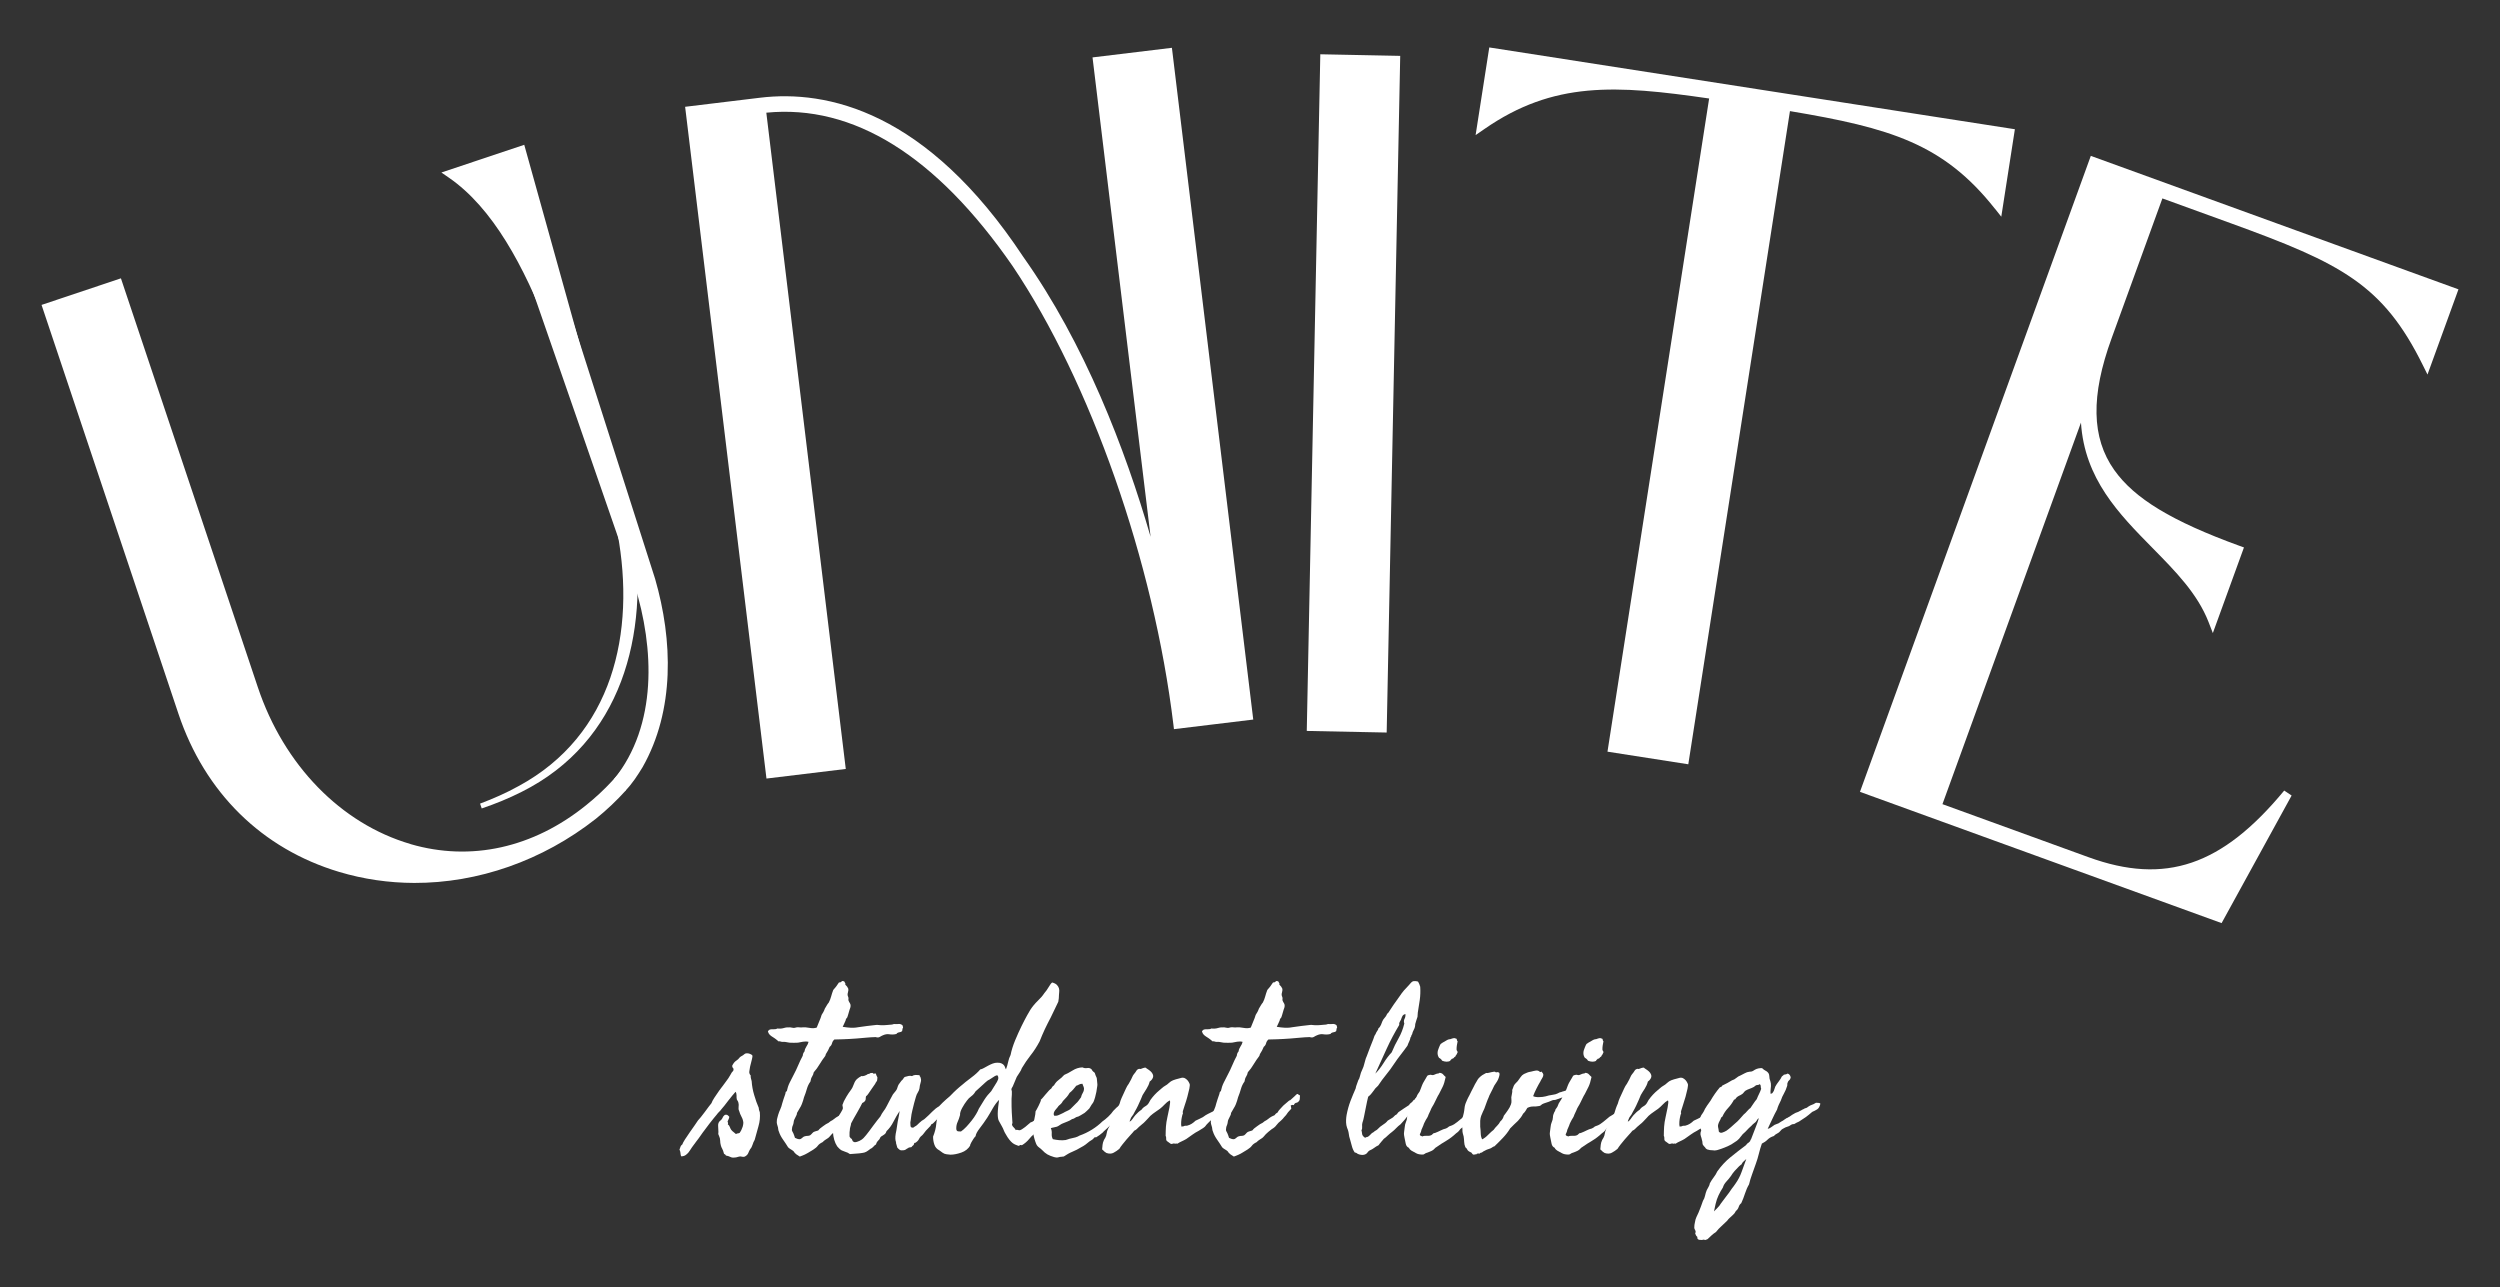<svg viewBox="0 0 331 170.4" xmlns="http://www.w3.org/2000/svg"><rect x="0" y="0" width="331" height="170.4" fill="#333333" stroke="none"/><g fill="#fff"><path d="m144.65 7.6 7.69 63.47c-3.38-11.64-8.72-25.58-16.85-37.05-12.8-19.37-26.03-22.15-34.87-21.08l-9.91 1.2 10.77 88.94 10.5-1.27-10.52-86.89c11.53-1.13 22.51 5.7 32.61 20.31 10.32 15.34 18.68 39.17 21.29 60.72l.07.59 10.5-1.27-10.77-88.94-10.5 1.27z"/><path d="m134.31 46.8h89.59v10.58h-89.59z" transform="matrix(.02 -1 1 .02 123.53 230.15)"/><path d="m264.13 27.63.84 1.06 1.8-11.58-69.59-10.83-1.81 11.61 1.14-.79c9.18-6.38 17.43-5.85 29.78-4.06l-13.46 86.48 10.7 1.67 13.46-86.48c13.25 2.22 20.32 4.3 27.14 12.93z"/><path d="m276.83 20.62-30.57 84.22 47.88 17.38 9.27-16.89-.98-.66c-8.23 9.96-15.74 12.52-25.92 8.82l-19.33-7.02 18.34-50.52c.47 7.45 5.03 12.09 9.46 16.59 3.06 3.11 5.96 6.05 7.43 9.81l.57 1.47 4.12-11.34-.56-.2c-8.97-3.26-13.94-6.27-16.62-10.06-3.01-4.26-3.12-9.81-.34-17.44l6.72-18.51 9.09 3.3c14.55 5.28 20.11 8.08 25.39 18.77l.62 1.25 4.1-11.28-48.67-17.67z"/><path d="m54.35 111.75c-9.2-2.69-16.77-10.45-20.22-20.78l-18.12-54.12-10.51 3.52 18.12 54.12c3.5 10.45 11.06 17.89 21.28 20.95 3.24.97 6.58 1.45 9.94 1.46 8.43.02 16.96-2.92 24.06-8.5 1.46-1.18 2.78-2.44 3.98-3.77.21-1.12.46-2.23.67-3.35.08-.46.16-.91.24-1.37-1.63 2.46-3.7 4.7-6.18 6.69-7 5.66-15.26 7.49-23.25 5.16z"/><path d="m77.34 47.63-7.93-28.46-10.97 3.67 1 .69c5.8 4 9.93 11.7 13.25 20.3 1.53 1.29 3.1 2.53 4.65 3.8z"/><path d="m81.3 103.16c5.76-7.14 5.34-17.34 2.72-25.7-1.98-5.77-13.14-37.93-15.38-44.38l3.78-1.26c2.18 6.81 12.4 38.78 14.32 44.83 2.34 8.11 2.62 17.39-1.67 24.94-.67 1.08-1.32 2.12-2.25 3.08l-1.52-1.52z"/><path d="m83.88 70.25c2.09 13.79-1.56 27.97-14.83 34.6-1.7.86-3.47 1.58-5.27 2.19l-.22-.64c1.75-.66 3.46-1.41 5.08-2.31 12.53-6.77 15.54-20.34 13.12-33.5z"/><path d="m96.53 147.81c.04.08.02.18-.04.32-.07.14-.12.25-.16.35.02.08.04.14.06.19s0 .11-.03.19c.14.1.22.21.26.34s.11.26.2.4c.1.12.2.22.31.29.11.08.21.17.31.26.1-.06.18-.09.24-.09s.14-.02.24-.06c.18-.24.31-.51.41-.82.02-.08.04-.16.06-.26s.03-.18.03-.26c-.02-.27-.1-.54-.24-.79s-.24-.52-.32-.79c-.08-.16-.1-.33-.07-.53s.02-.37-.02-.53c-.02-.1-.05-.18-.09-.24s-.08-.13-.12-.2c-.04-.16-.05-.33-.04-.53 0-.2-.04-.36-.13-.5-.08.08-.2.22-.38.44s-.36.45-.56.7-.38.49-.54.7-.29.36-.37.44c-.1.14-.2.26-.32.37s-.22.23-.32.37c-.08.1-.21.26-.4.48s-.38.46-.57.72c-.2.25-.38.49-.54.72s-.28.38-.34.45c-.04.06-.14.2-.31.44-.16.24-.35.49-.56.76s-.39.53-.56.76c-.16.24-.27.39-.31.47-.12.2-.27.37-.46.51-.18.15-.4.22-.66.22-.02-.02-.04-.07-.06-.16s-.03-.18-.04-.28c0-.1-.03-.19-.06-.28s-.05-.15-.07-.19c.06-.12.1-.24.13-.35s.11-.22.25-.32c.04-.14.16-.36.35-.66.2-.3.41-.62.64-.95.24-.33.45-.64.66-.94.2-.29.35-.5.42-.62.08-.08.2-.22.38-.44s.35-.44.53-.69c.18-.24.35-.47.51-.69s.29-.37.37-.47c.06-.18.18-.42.38-.72s.41-.62.64-.94c.24-.32.46-.63.69-.92.22-.29.4-.53.51-.7.1-.16.18-.29.25-.41s.14-.24.22-.38c.04-.04.08-.08.12-.13s.07-.09.09-.13c.04-.16.02-.27-.06-.34s-.11-.17-.09-.31c.16-.31.33-.52.51-.63s.36-.27.51-.48c.1-.08.19-.14.28-.18s.18-.11.28-.2c.08-.08.18-.12.29-.13s.23 0 .34.03.2.07.29.12.14.09.16.13c.02.06.02.14 0 .24s-.04.2-.06.29c-.04.18-.08.34-.12.48-.04.15-.08.31-.12.48-.04.22-.07.42-.1.62s.03.38.19.56c-.02.1-.02.22.02.35.03.14.06.26.1.38.04.62.15 1.24.34 1.86.18.62.38 1.18.6 1.68 0 .1.02.2.04.29.03.1.06.2.1.29.06.62 0 1.24-.18 1.86s-.34 1.22-.5 1.8c-.12.2-.22.42-.29.67-.04.12-.08.22-.12.29-.04.08-.1.17-.18.26-.1.16-.18.33-.26.53s-.24.35-.47.47c-.14.04-.27.04-.4 0s-.25-.04-.37 0c-.1.02-.18.04-.26.07s-.16.04-.24.04c-.25.04-.46.02-.63-.07s-.37-.15-.6-.19c0-.06-.03-.1-.09-.13s-.11-.06-.15-.1c-.08-.31-.16-.54-.24-.67s-.14-.28-.18-.44c-.06-.22-.09-.42-.09-.63s-.05-.42-.15-.63c-.08-.16-.11-.26-.1-.32s.02-.12.02-.18c0-.25-.02-.53-.04-.84s.09-.55.37-.75c.1-.08.17-.18.22-.31s.13-.24.25-.34c.04-.04.1-.06.19-.06s.15.01.19.03l.18.15v.02z"/><path d="m111.5 135.94c.25.04.47.07.64.09.18.02.34.04.48.04s.3 0 .45 0 .35-.03.58-.07c.43-.06.82-.11 1.16-.16s.72-.09 1.13-.13c.12-.02.24-.02.37 0s.25.03.37.03c.25 0 .5 0 .75-.03.24-.02.47-.04.69-.06.08-.02.15-.04.2-.06.06-.02.12-.02.18 0 .18 0 .35 0 .53-.02.18 0 .33.06.47.19.06.2.08.3.06.32s-.04.05-.06.09c-.02.25-.06.38-.1.38s-.07.02-.07.06c-.16.04-.29.07-.4.1s-.19.09-.25.19c-.33.08-.64.09-.92.04s-.57 0-.86.13c-.14.06-.28.13-.42.22-.15.09-.33.09-.54.02-.2 0-.42.01-.67.03s-.5.04-.73.06c-.45.04-.84.07-1.16.1s-.63.05-.92.06-.59.02-.89.04-.67.03-1.1.03c-.16.14-.26.3-.31.5s-.15.35-.31.47c-.16.37-.28.62-.38.75s-.17.28-.2.45c-.27.35-.52.72-.75 1.1-.22.38-.48.74-.78 1.07-.04.22-.11.4-.22.57s-.18.38-.22.66c-.22.29-.37.62-.47.97s-.22.72-.38 1.11c-.04.16-.08.31-.13.46s-.1.3-.16.45c-.08.2-.17.38-.28.54-.11.17-.21.35-.31.54-.04.04-.06.09-.06.16s-.01.12-.03.16c-.06.14-.12.26-.18.37s-.11.21-.15.31-.06.2-.07.31-.04.21-.07.31c-.02.06-.04.11-.06.16s-.04.1-.06.16c-.06.27-.06.46 0 .56s.11.2.15.29c.04.12.08.22.12.31s.07.18.09.28c.1.04.19.08.28.12s.18.06.28.06c.12.02.24-.03.38-.16s.25-.2.35-.22c.14-.04.27-.06.4-.06s.24-.03.34-.09c.12-.1.22-.2.29-.29.08-.1.18-.16.32-.2.31-.08.48-.14.5-.19s.09-.12.2-.22c.14-.1.26-.19.37-.28s.24-.18.4-.28c.2-.1.31-.16.34-.18s.11-.09.25-.2c.2-.1.36-.2.5-.32s.29-.22.47-.32c.2-.08.31-.13.35-.16s.06-.05.07-.07.03-.05.06-.09.12-.11.28-.2c.08-.16.16-.28.26-.38s.22-.22.35-.38c.12-.14.24-.25.37-.35s.24-.2.34-.29c.06-.04.11-.08.15-.13s.11-.08.2-.1c.12-.1.21-.18.28-.25s.18-.17.34-.31l.15-.15c.06-.06.11-.1.15-.12.08 0 .14.03.19.09s.11.09.19.09c-.02.25-.03.42-.03.48s-.02.14-.06.22c-.12.18-.25.27-.4.29s-.26.13-.34.32c-.06-.04-.13-.05-.22-.03s-.15.05-.19.09c.04.08.06.15.06.2s0 .13.03.2c-.35.35-.58.64-.7.85-.24.25-.37.41-.41.47l-.24.24c-.27.22-.48.42-.62.62s-.34.37-.62.53c-.22.16-.36.27-.44.35s-.2.18-.35.32c-.08.08-.15.16-.22.25s-.15.17-.25.25c-.14.1-.27.18-.4.26s-.24.18-.34.29c-.29.14-.5.29-.63.47s-.32.34-.57.5c-.18.12-.42.26-.72.44s-.56.3-.78.38c-.06.02-.11.04-.16.06s-.1.04-.16.06c-.16-.1-.31-.2-.45-.29-.15-.1-.27-.24-.37-.41-.18-.14-.32-.24-.42-.29-.11-.06-.21-.14-.31-.24-.2-.33-.42-.66-.66-1s-.44-.7-.57-1.11c-.04-.08-.06-.16-.07-.25s-.02-.18-.04-.28c-.04-.16-.08-.29-.12-.41s-.05-.26-.03-.44c0-.12.02-.24.06-.38s.08-.28.12-.44c.08-.25.17-.5.28-.73.11-.24.19-.49.25-.76.06-.22.12-.41.18-.58s.13-.37.2-.58c.04-.1.06-.19.07-.28 0-.09.06-.15.16-.19.08-.39.2-.77.38-1.13s.35-.71.53-1.04c.22-.41.42-.83.6-1.26s.38-.85.6-1.26c.02-.24.1-.43.24-.58.02-.22.1-.42.24-.63.14-.2.24-.42.29-.63-.22-.06-.46-.06-.72-.02-.26.05-.49.09-.69.13-.35.02-.72.02-1.11 0-.14-.02-.27-.04-.4-.07s-.25-.04-.37-.04c-.18.02-.31 0-.4-.04s-.18-.05-.28-.02c-.25-.22-.44-.36-.56-.44s-.23-.15-.34-.22-.2-.15-.29-.24-.16-.22-.22-.4c0-.06.03-.11.09-.15s.11-.08.15-.12c.16-.04.33-.05.53-.04s.35-.02.47-.1c.31.04.6.02.86-.06s.54-.11.84-.09c.06 0 .12.01.18.03s.12.03.18.03c.1.02.18.02.25 0s.15-.04.25-.06c.12-.02.24-.02.38 0s.27.02.41 0c.25-.02.56 0 .92.07s.68.05.95-.04c.1-.27.21-.55.34-.84s.23-.56.31-.84c.08-.12.16-.25.24-.4s.14-.29.18-.42c.12-.2.21-.35.28-.47s.15-.24.25-.35c.14-.27.24-.54.31-.8s.16-.55.28-.86c.25-.27.51-.6.76-1 .14.02.25-.02.34-.12s.22-.09.4.03c0 .06.02.11.07.16s.05.12.02.22c.1.1.18.18.24.26s.11.17.15.26c.04.16.02.34-.04.54-.07.2-.05.4.04.57.04.1.05.19.03.28s-.01.17.03.25c.04.1.09.2.16.29.07.1.1.22.1.38 0 .06-.02.13-.04.22-.03.09-.06.18-.1.28-.08.29-.14.5-.18.62s-.08.24-.12.38c-.14.16-.2.26-.2.31s-.01.09-.03.13c-.06.12-.12.26-.19.42-.07.17-.13.3-.19.4h-.02z"/><path d="m118.65 151.26c-.12-.25-.14-.64-.06-1.14.04-.22.07-.38.1-.51s.06-.35.1-.66c.04-.29.09-.6.16-.91s.12-.62.16-.94c-.29.45-.57.92-.82 1.42s-.56.91-.91 1.24c-.06.18-.13.3-.2.37-.08.07-.16.13-.25.18s-.18.1-.26.16c-.09.06-.16.18-.22.35-.1.1-.19.2-.28.31s-.15.24-.19.4c-.1.04-.2.12-.29.24-.18.18-.29.27-.35.29s-.11.05-.15.09c-.2.16-.37.27-.51.35-.15.08-.32.13-.51.15-.22.04-.49.07-.84.09s-.61.04-.8.06c-.14-.1-.24-.16-.29-.18-.06-.02-.17-.06-.32-.12-.25-.1-.39-.15-.41-.16s-.07-.03-.15-.07c-.16-.12-.26-.21-.32-.28s-.13-.14-.2-.22c-.33-.51-.52-1.15-.56-1.93-.02-.27.03-.55.15-.82s.22-.52.32-.73c.1-.22.22-.44.38-.67.16-.24.28-.45.38-.64.06-.12.09-.21.09-.28s-.01-.13-.03-.19-.03-.12-.03-.18.03-.15.09-.26c.04-.14.1-.27.18-.41s.16-.29.26-.47c.2-.33.38-.61.56-.84s.32-.51.44-.86c.1-.27.23-.48.4-.63.16-.15.37-.28.6-.4.1.04.24.02.42-.04.18-.07.33-.14.42-.22.14 0 .24-.04.32-.12.22-.04.33-.04.34 0s.03.06.07.06c.04.02.09.02.16 0s.12-.02.16 0c.06.2.11.32.15.38s.06.11.06.15c0 .06 0 .14-.02.24s-.02.17-.04.2c-.12.16-.18.25-.19.28s-.02.06-.04.1c-.12.16-.26.37-.44.63s-.33.49-.47.69c-.1.16-.2.26-.29.32-.1.06-.18.17-.26.32-.04.08-.07.15-.09.22s-.05.14-.09.22c-.22.45-.47.92-.76 1.42s-.56.97-.79 1.42c-.02.16-.05.31-.1.45-.05.15-.07.29-.07.42 0 .02 0 .07-.02.16s-.02.18-.02.29v.31c0 .1 0 .16.03.18.12.16.18.23.2.22.02 0 .04 0 .06.02.08.2.13.31.16.34s.09.06.19.1c.08.02.19 0 .34-.04.15-.05.26-.09.34-.13.24-.12.41-.24.53-.37s.24-.26.35-.4c.1-.12.24-.29.41-.53s.35-.47.53-.72.35-.48.53-.7.31-.4.41-.51c.12-.25.26-.49.42-.7s.31-.44.42-.67c.16-.31.29-.58.41-.79.12-.22.25-.47.41-.76.12-.16.24-.31.37-.46s.22-.35.28-.6c.04-.14.11-.27.22-.4s.19-.24.25-.34c.14-.12.23-.22.28-.32s.11-.16.19-.2c.22-.06.38-.1.5-.13s.26-.02.44.02c.16-.1.32-.15.5-.15s.34.01.5.03c0 .1.02.16.07.19s.07.08.07.16c.08.18.08.39 0 .64s-.13.51-.15.76c-.04.2-.11.38-.22.54-.11.17-.19.36-.25.57-.08.29-.13.47-.15.53s-.05.17-.09.32c-.08.35-.16.68-.24.98s-.14.65-.18 1.04c0 .1-.02.2-.04.31-.03.11-.04.2-.04.28 0 .1 0 .22.02.35 0 .14.06.22.16.26.12.04.21.03.28-.03s.17-.13.31-.2c.1-.08.2-.16.29-.26s.2-.18.29-.26c.1-.1.2-.18.32-.24s.22-.14.32-.24c.31-.27.61-.56.89-.85s.59-.54.92-.73c.31-.33.63-.64.95-.92s.69-.52 1.1-.72c.16.25.2.46.12.63s-.18.33-.29.48c-.04.04-.11.09-.2.15-.1.06-.18.11-.24.15l-.15.15c-.06.06-.11.09-.15.09 0 .08-.02.14-.07.19l-.13.13c-.25.39-.54.74-.85 1.04s-.62.61-.91.92c-.14.04-.22.1-.25.19s-.09.17-.19.25c-.08.1-.16.18-.24.25s-.16.15-.24.25c-.12.14-.22.27-.31.4s-.21.25-.37.37c-.1.1-.17.2-.22.31s-.12.21-.22.31c-.16.16-.27.23-.34.22-.07 0-.12.08-.16.28-.16.12-.24.2-.26.25s-.05.06-.09.04c-.04.02-.11.04-.2.04-.1 0-.15.03-.15.07-.14.06-.24.12-.31.18s-.16.1-.28.12c-.25.04-.44.02-.54-.04-.11-.07-.22-.17-.34-.31l-.18-.64v-.02z"/><path d="m134.52 149.59c.16 0 .25.01.29.03s.09.03.15.03c.08 0 .19-.04.34-.13s.29-.19.44-.31.28-.24.41-.35.23-.2.31-.26c.18-.04.35-.14.53-.29s.34-.33.5-.53.3-.39.42-.58c.13-.2.25-.35.37-.47.47-.47.8-.81.98-1.02.18-.22.31-.36.37-.44s.09-.11.1-.1c0 0 .06.02.16.02.16 0 .27.07.34.22s.13.27.19.37c-.04.04-.06.1-.06.18s-.02.15-.06.2c-.04.06-.1.12-.18.18s-.15.13-.2.2l-.29.35c-.24.24-.44.49-.6.76-.17.27-.33.54-.48.8-.16.26-.31.51-.47.73s-.33.4-.53.51c-.53.33-.94.68-1.24 1.06-.3.37-.64.66-1.01.88-.04 0-.06 0-.07-.02-.01 0-.02-.02-.04-.02-.08 0-.14.02-.19.06s-.1.06-.16.06c-.16-.06-.29-.11-.41-.16s-.24-.12-.37-.22-.26-.24-.41-.42-.32-.44-.51-.78c-.1-.16-.18-.32-.24-.48s-.14-.34-.24-.51c-.16-.29-.29-.53-.4-.72-.11-.18-.16-.51-.16-.98 0-.2.02-.49.06-.88s.08-.7.12-.94c-.31.31-.59.69-.84 1.13s-.48.84-.72 1.22c-.33.51-.67.98-1.01 1.42s-.52.79-.54 1.04c-.12.12-.22.25-.32.41s-.18.3-.25.42c-.07.13-.12.24-.15.32-.03.09-.02.11.02.07-.27.45-.67.77-1.19.95s-1 .28-1.45.28c-.18-.02-.35-.04-.53-.06s-.34-.09-.5-.2l-.44-.32c-.31-.16-.53-.4-.64-.73-.12-.33-.18-.69-.18-1.08.24-.6.38-1.16.42-1.66.05-.5.16-.97.34-1.42.27-.72.66-1.37 1.16-1.93.5-.57 1.02-1.08 1.57-1.55s1.07-.89 1.57-1.26.89-.73 1.19-1.08c.14-.02.29-.08.47-.18s.36-.2.56-.31.4-.2.6-.28.42-.12.63-.12c.24 0 .42.03.54.09.13.06.23.13.31.22s.13.18.16.28.07.2.13.29c.12-.31.22-.64.29-.98s.18-.65.32-.92c.12-.6.32-1.25.6-1.93s.57-1.31.85-1.89.54-1.06.76-1.46.36-.63.4-.69c.29-.45.62-.84.98-1.19.36-.34.66-.69.89-1.04.2-.22.38-.48.57-.8.18-.32.34-.52.46-.6.29.08.51.19.64.34.14.15.22.3.26.45s.05.31.03.47-.03.27-.03.35c0 .31-.03.62-.09.94l-1 2.08c-.27.51-.53 1.02-.78 1.55-.24.53-.48 1.06-.69 1.61-.37.7-.77 1.32-1.19 1.84-.42.53-.8 1.1-1.16 1.7-.08.22-.18.42-.31.6s-.25.38-.37.57l-.53 1.26c-.12.16-.18.3-.18.44.04.1.06.18.06.24v.15c0 .18 0 .35-.02.53s-.02.36-.02.56c0 .51 0 1.01.03 1.51.02.5.05.97.09 1.42-.04.08-.06.13-.06.15 0 .14.07.28.22.42.15.15.24.27.28.37h.02zm-2.81-7.11-.73.47c-.16.06-.35.2-.58.42-.24.22-.44.42-.62.57l-.62.56c-.14.25-.32.47-.56.64s-.43.37-.58.58c-.22.27-.42.6-.63.97-.2.37-.3.68-.28.94-.1.35-.2.66-.32.91s-.18.54-.18.85c0 .25.08.38.25.4.16 0 .29.02.37.02.24-.16.47-.37.72-.63.24-.26.48-.54.7-.82s.42-.56.58-.84c.16-.27.29-.52.37-.73.22-.37.46-.77.73-1.19s.58-.8.91-1.13l.76-1.23c.04-.1.08-.18.12-.26s.06-.16.06-.26c0-.14-.04-.25-.12-.35-.08 0-.15.02-.2.04-.06.03-.11.05-.15.07z"/><path d="m137.77 145.64s.12-.1.25-.25.27-.31.42-.5c.16-.18.3-.35.44-.5s.24-.23.29-.25c.06-.1.11-.18.16-.25s.12-.13.22-.19c.16-.29.36-.53.62-.72.25-.18.5-.4.73-.66.37-.16.75-.36 1.13-.6s.8-.38 1.28-.4c.22.1.42.13.63.09s.4.01.57.15c.1.18.18.29.26.34s.14.1.18.16c.08.25.14.42.18.48.04.07.07.15.09.25.02.29.04.5.06.63s.02.25 0 .37c-.06.53-.16 1.02-.29 1.5-.04.12-.08.24-.12.37s-.09.24-.15.34c-.14.18-.24.33-.31.46s-.13.23-.19.31c-.24.24-.44.43-.62.58-.18.1-.35.2-.53.32s-.37.2-.58.24c-.1.06-.18.11-.26.16s-.18.08-.29.1c-.2.14-.39.24-.58.31-.2.07-.4.15-.62.25-.12.04-.24.11-.38.2-.14.1-.27.18-.41.24-.12.04-.26.07-.42.1-.17.03-.3.06-.4.1.1.22.14.46.12.73s.03.52.15.73c.25.06.53.1.84.13.3.03.59.02.86-.02.1-.02.2-.05.32-.1s.24-.08.35-.1c.22-.04.42-.09.63-.15.2-.06.38-.14.54-.24.57-.2 1.11-.46 1.64-.79s.98-.69 1.38-1.08c.24-.16.49-.37.78-.64s.5-.53.66-.76c.29-.31.55-.56.78-.73.22-.18.44-.25.63-.24.16 0 .31.09.46.28.15.18.13.38-.04.6-.2.12-.4.29-.62.53s-.44.4-.67.5c-.18.12-.4.33-.66.64s-.48.55-.66.7c-.08.08-.18.17-.31.28s-.23.21-.31.31c-.27.24-.57.45-.88.64-.12-.04-.2-.02-.26.06s-.14.16-.24.24c-.06.04-.12.08-.19.12s-.13.08-.19.12c-.16.14-.33.27-.51.41s-.38.25-.57.35c-.39.24-.78.44-1.17.6s-.77.38-1.14.63c-.12.02-.22.03-.32.04-.1 0-.2.02-.29.04-.12.04-.22.06-.31.06s-.21-.02-.37-.06c-.35-.1-.64-.22-.88-.35-.24-.14-.47-.33-.7-.58-.12-.12-.24-.22-.38-.32s-.24-.2-.32-.32c-.06-.1-.13-.25-.2-.47s-.15-.44-.2-.69c-.06-.24-.11-.48-.15-.72s-.06-.41-.06-.53c.04-.08.08-.22.13-.41s.1-.4.15-.63c.05-.22.09-.44.12-.63.03-.2.04-.33.04-.41.02-.02.07-.1.15-.25s.16-.31.25-.48.16-.34.22-.48.09-.24.09-.28zm4.72-1.88c-.14.18-.27.34-.41.5s-.29.3-.47.44c-.12.22-.25.41-.41.58-.16.18-.31.34-.47.5-.08.16-.17.28-.26.37-.1.09-.2.18-.32.28-.06.1-.13.2-.22.29-.09.1-.17.2-.24.29-.07.1-.12.2-.16.32s-.03.24.03.38c.22.04.43.01.64-.09.22-.1.4-.18.56-.26.16-.1.32-.18.48-.25s.32-.15.46-.25l.76-.76c.14-.12.25-.24.35-.38s.2-.28.32-.44c.04-.2.12-.4.24-.6s.16-.4.15-.6c-.02-.12-.06-.22-.1-.31s-.08-.18-.1-.28c-.2 0-.35.04-.45.1-.11.07-.23.12-.37.16z"/><path d="m149.58 148.51c.16-.1.28-.22.38-.38s.22-.31.35-.47c.25-.29.53-.54.82-.73.14-.2.31-.35.51-.46s.37-.27.48-.48c.04-.06.07-.12.1-.18s.06-.12.1-.18c.35-.49.75-.92 1.2-1.29.12-.1.23-.2.34-.29.11-.1.24-.2.4-.29.18-.1.35-.22.51-.38s.35-.27.54-.35c.14-.06.26-.1.38-.13s.24-.06.38-.1.26-.07.37-.1.23-.02.37.02c.31.14.55.4.7.79.04.1.02.31-.04.63-.07.32-.16.68-.26 1.06s-.22.75-.34 1.1-.2.6-.24.76-.05.24-.03.25.03.04.03.07c-.04.1-.07.18-.09.26s-.04.17-.06.26c-.04.16-.07.37-.09.63s-.01.47.03.63c.22-.02.33-.04.34-.06s.03-.03.07-.03c.06-.02.12-.02.19-.02.07.01.13 0 .19-.02.22-.06.41-.14.58-.25s.34-.24.5-.4c.35-.16.67-.31.97-.47.27-.2.49-.34.66-.42.16-.09.42-.21.75-.37.12-.14.29-.26.51-.37s.42-.23.57-.37c.04-.04.09-.09.15-.16s.12-.08.18-.04c.1.1.16.2.19.31s.03.18.02.22c-.16.16-.24.27-.25.35s-.04.14-.07.18c-.1.1-.24.18-.44.26-.18.08-.28.14-.31.19s-.06.09-.1.13-.09.08-.16.13-.12.09-.16.13c-.04.06-.09.09-.16.1-.07 0-.13.02-.19.04-.12.1-.22.18-.29.26l-.26.26c-.16.16-.25.27-.29.34s-.15.16-.32.28c-.1.06-.2.12-.29.18-.1.06-.2.12-.29.18-.27.14-.55.3-.82.5s-.55.39-.82.58c-.2.12-.4.22-.6.31s-.4.19-.57.31c-.08 0-.13 0-.16-.02-.03 0-.08 0-.16.04-.1-.06-.2-.06-.29-.02-.1.05-.2.06-.29.02-.2-.16-.33-.25-.4-.29s-.12-.09-.16-.15c-.04-.1-.06-.2-.04-.32 0-.12-.02-.22-.07-.29 0-.43.02-.84.04-1.23.03-.39.09-.8.19-1.23.02-.14.06-.33.12-.57s.11-.48.15-.72.07-.44.09-.62 0-.28-.06-.32c-.22.12-.44.29-.66.53s-.44.43-.63.58c-.16.12-.31.22-.46.32s-.3.2-.45.32c-.14.1-.25.2-.35.29s-.2.22-.32.35c-.14.14-.26.27-.38.4s-.25.25-.41.37c-.08.08-.15.14-.22.19s-.13.1-.19.16l-.28.28c-.09.09-.2.16-.34.22-.12.16-.27.33-.46.53-.18.2-.37.4-.56.63-.18.22-.37.44-.54.66-.18.22-.31.41-.41.58-.24.2-.48.37-.75.51-.26.15-.58.16-.95.04-.2-.12-.32-.22-.38-.29-.06-.08-.13-.14-.2-.18.02-.22.04-.42.06-.62s.08-.4.18-.62c.02-.04.04-.08.07-.13s.06-.1.1-.16c.1-.18.16-.37.19-.58.03-.22.09-.42.19-.62.12-.2.19-.36.22-.48.03-.13.07-.24.13-.34.04-.1.09-.19.16-.28s.12-.18.16-.28.11-.21.2-.34c.1-.13.16-.24.2-.34.06-.22.13-.43.2-.64.08-.22.16-.43.26-.64.04-.14.08-.27.12-.4s.09-.25.15-.37c.1-.22.2-.42.29-.63.1-.2.2-.42.29-.63.06-.12.11-.22.16-.31s.11-.18.19-.28c.06-.1.11-.2.16-.29.05-.1.1-.2.16-.29.06-.1.11-.21.16-.34s.12-.25.22-.37c.14-.16.24-.3.32-.44s.2-.22.38-.26c.08.04.16.04.25 0s.18-.07.26-.1c.09-.03.17-.05.25-.06.08 0 .15.02.2.1.25.16.44.29.56.41s.2.22.24.32c.1.18.11.36.03.54s-.22.35-.41.48c-.08.33-.22.64-.41.94s-.37.58-.53.85c-.04.1-.08.2-.12.29-.04.1-.08.2-.12.29-.12.27-.24.55-.37.82s-.27.54-.42.79c-.08.16-.15.28-.2.38-.06.1-.12.18-.18.25s-.11.15-.15.25-.09.22-.15.38z"/><path d="m168.97 135.94c.25.04.47.07.64.09.18.02.34.04.48.04s.3 0 .45 0 .35-.03.58-.07c.43-.06.82-.11 1.16-.16s.72-.09 1.13-.13c.12-.02.24-.02.37 0s.25.03.37.03c.25 0 .5 0 .75-.03.24-.02.47-.04.69-.06.08-.02.15-.04.2-.06.06-.02.12-.02.18 0 .18 0 .35 0 .53-.02.18 0 .33.06.47.19.06.2.08.3.06.32s-.04.05-.06.09c-.02.25-.06.38-.1.38s-.07.02-.07.06c-.16.04-.29.07-.4.1s-.19.09-.25.19c-.33.08-.64.09-.92.04s-.57 0-.86.13c-.14.06-.28.13-.42.22-.15.09-.33.09-.54.02-.2 0-.42.01-.67.03s-.5.04-.73.06c-.45.04-.84.07-1.16.1s-.63.05-.92.06-.59.02-.89.04-.67.03-1.1.03c-.16.14-.26.3-.31.5s-.15.35-.31.47c-.16.37-.28.62-.38.75s-.17.28-.2.45c-.27.35-.52.72-.75 1.1-.22.38-.48.74-.78 1.07-.04.22-.11.4-.22.57s-.18.38-.22.66c-.22.29-.37.62-.47.97s-.22.72-.38 1.11c-.04.16-.08.31-.13.46s-.1.3-.16.45c-.08.2-.17.38-.28.54-.11.17-.21.35-.31.54-.04.04-.06.09-.06.16s-.01.12-.03.16c-.06.14-.12.26-.18.37s-.11.21-.15.31-.06.2-.07.31-.04.21-.07.31c-.02.06-.04.11-.06.16s-.04.1-.06.16c-.06.27-.06.46 0 .56s.11.2.15.29c.04.12.08.22.12.31s.07.18.09.28c.1.04.19.08.28.12s.18.06.28.06c.12.02.24-.03.38-.16s.25-.2.35-.22c.14-.04.27-.06.4-.06s.24-.03.34-.09c.12-.1.22-.2.29-.29.08-.1.18-.16.32-.2.31-.08.48-.14.5-.19s.09-.12.2-.22c.14-.1.26-.19.37-.28s.24-.18.4-.28c.2-.1.31-.16.34-.18s.11-.09.25-.2c.2-.1.36-.2.5-.32s.29-.22.47-.32c.2-.08.31-.13.35-.16s.06-.05.07-.07.03-.05.06-.09.12-.11.28-.2c.08-.16.16-.28.26-.38s.22-.22.35-.38c.12-.14.24-.25.37-.35s.24-.2.34-.29c.06-.04.11-.08.15-.13s.11-.08.2-.1c.12-.1.21-.18.28-.25s.18-.17.34-.31l.15-.15c.06-.06.11-.1.15-.12.08 0 .14.03.19.09s.11.09.19.09c-.02.25-.03.42-.03.48s-.02.14-.06.22c-.12.18-.25.27-.4.29s-.26.13-.34.32c-.06-.04-.13-.05-.22-.03s-.15.05-.19.09c.04.08.06.15.06.2s0 .13.03.2c-.35.35-.58.64-.7.85-.24.25-.37.41-.41.47l-.24.24c-.27.22-.48.42-.62.62s-.34.37-.62.53c-.22.16-.36.27-.44.35s-.2.18-.35.32c-.08.08-.15.16-.22.25s-.15.17-.25.25c-.14.1-.27.18-.4.26s-.24.18-.34.29c-.29.14-.5.29-.63.47s-.32.34-.57.5c-.18.12-.42.26-.72.44s-.56.3-.78.38c-.06.02-.11.04-.16.06s-.1.04-.16.06c-.16-.1-.31-.2-.45-.29-.15-.1-.27-.24-.37-.41-.18-.14-.32-.24-.42-.29-.11-.06-.21-.14-.31-.24-.2-.33-.42-.66-.66-1s-.44-.7-.57-1.11c-.04-.08-.06-.16-.07-.25s-.02-.18-.04-.28c-.04-.16-.08-.29-.12-.41s-.05-.26-.03-.44c0-.12.02-.24.06-.38s.08-.28.12-.44c.08-.25.17-.5.28-.73.11-.24.19-.49.25-.76.06-.22.12-.41.18-.58s.13-.37.2-.58c.04-.1.06-.19.07-.28s.06-.15.16-.19c.08-.39.2-.77.38-1.13s.35-.71.53-1.04c.22-.41.42-.83.6-1.26s.38-.85.6-1.26c.02-.24.1-.43.24-.58.02-.22.1-.42.24-.63.14-.2.24-.42.29-.63-.22-.06-.46-.06-.72-.02-.26.05-.49.09-.69.13-.35.02-.72.02-1.11 0-.14-.02-.27-.04-.4-.07s-.25-.04-.37-.04c-.18.02-.31 0-.4-.04s-.18-.05-.28-.02c-.25-.22-.44-.36-.56-.44s-.23-.15-.34-.22-.2-.15-.29-.24-.16-.22-.22-.4c0-.06.03-.11.09-.15s.11-.08.15-.12c.16-.04.33-.05.53-.04s.35-.02.47-.1c.31.04.6.02.86-.06s.54-.11.84-.09c.06 0 .12.01.18.03s.12.03.18.03c.1.02.18.02.25 0s.15-.04.25-.06c.12-.02.24-.02.38 0s.27.02.41 0c.25-.02.56 0 .92.07s.68.05.95-.04c.1-.27.21-.55.34-.84s.23-.56.31-.84c.08-.12.16-.25.24-.4s.14-.29.18-.42c.12-.2.21-.35.28-.47s.15-.24.25-.35c.14-.27.24-.54.31-.8s.16-.55.28-.86c.25-.27.51-.6.76-1 .14.02.25-.02.34-.12s.22-.09.4.03c0 .06.02.11.07.16s.05.12.02.22c.1.1.18.18.24.26s.11.17.15.26c.04.16.02.34-.04.54-.07.2-.05.4.04.57.04.1.05.19.03.28s-.01.17.03.25c.04.1.09.2.16.29.07.1.1.22.1.38 0 .06-.02.13-.04.22-.03.09-.06.18-.1.28-.08.29-.14.5-.18.62s-.08.24-.12.38c-.14.16-.2.26-.2.31s-.01.09-.03.13c-.06.12-.12.26-.19.42-.07.17-.13.3-.19.4h-.02z"/><path d="m187.66 145.2c.22.06.36.13.42.2.07.08.1.16.1.24-.16.22-.25.36-.28.42-.03.07-.09.12-.19.16-.25.39-.54.74-.86 1.04s-.62.64-.89 1.01c-.1.1-.18.2-.26.29-.08.1-.17.2-.26.29-.22.16-.41.33-.58.51s-.36.36-.56.51c-.1.08-.19.15-.28.22s-.18.15-.28.25-.18.18-.26.24-.17.13-.26.2c-.12.14-.24.27-.35.41-.12.14-.24.28-.35.44-.22.1-.41.22-.58.35s-.38.25-.62.35c-.1.06-.19.15-.28.28s-.2.21-.34.25c-.16.06-.32.07-.5.04s-.32-.07-.44-.13c-.1-.08-.18-.13-.24-.15s-.11-.03-.15-.03c-.18-.25-.3-.53-.38-.84-.08-.3-.17-.62-.26-.95-.04-.1-.07-.2-.09-.31s-.04-.23-.06-.37c-.02-.08-.04-.16-.04-.24-.01-.08-.04-.16-.07-.26-.04-.1-.08-.2-.12-.31s-.07-.22-.09-.34c-.04-.24-.05-.46-.04-.69.01-.22.03-.44.07-.66.12-.64.29-1.26.51-1.84s.46-1.14.69-1.67c.04-.22.09-.4.16-.56s.13-.33.19-.53c.1-.14.16-.29.2-.47s.09-.35.15-.53c.06-.16.13-.33.22-.51s.15-.37.19-.54c.06-.2.11-.39.16-.58.05-.2.11-.37.19-.53.16-.41.3-.8.44-1.17s.28-.74.44-1.11c.04-.12.08-.24.12-.35s.1-.22.18-.32c.04-.12.09-.22.15-.31s.12-.18.18-.28c0-.1.03-.17.1-.22s.12-.11.16-.19c.1-.16.17-.31.22-.47s.12-.31.22-.47l.35-.44c.04-.08.08-.16.12-.24s.1-.15.18-.2c.22-.35.45-.7.7-1.06.25-.35.52-.72.79-1.11.18-.27.37-.53.58-.78.22-.24.44-.48.67-.72.08-.1.17-.2.28-.32s.22-.18.34-.2c.18-.02.37 0 .58.06.06.1.11.2.16.31s.09.23.13.37c.04.6.02 1.19-.06 1.76s-.17 1.12-.26 1.67c-.02.1-.02.19-.02.28s0 .18-.02.28c-.04.12-.09.27-.15.45s-.11.36-.15.51c0 .27-.06.52-.18.73-.12.22-.2.43-.24.64-.06.04-.09.1-.1.19s-.04.15-.1.19c-.04.22-.1.41-.19.58-.09.18-.16.35-.22.53-.29.41-.59.8-.89 1.19-.3.38-.59.78-.86 1.19-.33.51-.69 1-1.07 1.46s-.74.96-1.07 1.46c-.26.22-.47.46-.64.73-.18.27-.4.52-.67.73-.1.39-.19.82-.28 1.28s-.18.92-.28 1.39c-.02.14-.05.27-.09.4s-.08.26-.12.4c-.04.16-.05.32-.03.5s-.01.34-.09.5c.04.1.06.21.07.34 0 .13.04.24.1.34.04.06.09.12.16.18s.13.09.19.09c.14-.08.22-.11.24-.1s.05 0 .09-.02c.1-.06.2-.14.29-.24l.26-.26c.1-.04.17-.08.22-.13s.1-.09.16-.13.11-.07.16-.09.09-.05.13-.09c.27-.29.54-.51.79-.66s.46-.33.62-.54c.2-.12.37-.22.53-.32.12-.06.22-.14.31-.25s.2-.19.34-.25c.04-.06.08-.11.12-.15s.08-.09.12-.15c.24-.16.46-.31.69-.47s.46-.31.72-.47c.04-.1.1-.18.19-.24s.16-.12.22-.18.11-.12.15-.19.11-.11.2-.13c.02-.1.06-.16.13-.2s.13-.11.19-.2h.02zm-1.61-10.93c-.18.04-.3.13-.37.26s-.13.29-.19.47c-.08.16-.14.27-.19.35s-.06.2-.04.35c-.6 1-1.16 2.04-1.66 3.14s-1 2.2-1.51 3.31c.39-.39.76-.86 1.1-1.41s.7-1.02 1.07-1.41c.27-.66.58-1.28.91-1.86s.58-1.22.76-1.95c-.08-.24-.07-.44.03-.63.1-.18.14-.4.12-.63h-.03z"/><path d="m188.3 150.47c.18-.08.39-.11.64-.09s.46-.02.62-.12c.08-.06.15-.12.2-.18s.13-.08.2-.06c.31-.12.58-.24.79-.35s.45-.2.7-.26c.06-.02.13-.06.22-.12s.15-.11.19-.15c.31-.1.54-.2.67-.29.14-.1.27-.2.4-.29.13-.1.25-.2.38-.31s.29-.24.48-.4c.27-.16.5-.29.69-.41.18-.12.38-.26.6-.44.04-.1.09-.17.16-.22s.12-.11.16-.19c.35 0 .55.14.58.41-.1.22-.23.39-.4.53s-.32.29-.45.47c-.16.1-.28.18-.38.26s-.2.2-.29.35c-.02 0-.08.04-.18.13s-.16.13-.18.13c-.12.14-.2.22-.25.26s-.09.06-.12.07-.07.04-.12.07c-.05.04-.14.12-.28.24-.14.22-.31.39-.53.53-.41.39-.86.73-1.33 1.01-.48.28-.91.56-1.3.84-.08.04-.15.09-.2.16-.06.07-.13.13-.2.19-.1.08-.25.16-.46.24-.2.08-.38.15-.54.2-.12.08-.22.14-.32.18-.43.02-.76-.05-1-.2-.25-.14-.45-.24-.58-.32s-.25-.2-.35-.38c-.22-.1-.35-.28-.4-.54s-.1-.52-.16-.78c-.02-.1-.04-.21-.06-.34s-.02-.26 0-.4c.04-.22.07-.44.09-.69.02-.24.07-.45.15-.63.1-.22.15-.43.16-.64 0-.22.06-.43.16-.64.12-.2.17-.3.16-.32s0-.05.02-.09c.04-.06.08-.12.13-.18s.09-.13.13-.2l.18-.44c.08-.14.16-.27.26-.41s.18-.3.24-.5c.04-.12.09-.22.16-.32s.14-.2.22-.32c.06-.12.11-.24.15-.37s.09-.26.15-.4c.06-.16.13-.31.22-.47s.18-.31.28-.47c.08-.16.15-.27.2-.35.06-.08.18-.13.35-.15.08-.02.16-.02.26.02.1.03.2.02.29-.02.25-.12.43-.18.53-.18s.16-.03.2-.09c.22.02.37.09.47.2.1.12.22.24.35.35-.12.57-.25 1-.4 1.3s-.31.62-.48.95c-.1.16-.2.33-.29.53-.1.2-.18.37-.26.53-.1.22-.2.4-.31.57s-.2.36-.28.57c-.04.1-.08.19-.13.28s-.09.18-.13.28c-.04.14-.09.26-.16.37s-.13.21-.19.31l-.18.35c-.06.12-.11.24-.15.38-.1.24-.16.38-.18.42s-.04.09-.06.13c-.04.22-.1.39-.18.53s-.05.24.09.29l.15.06zm4.54-12.94c.04.06.06.12.06.18s.03.11.09.15c-.04.18-.07.36-.1.54s-.04.37-.04.54c0 .08.02.15.07.2.05.06.07.12.07.18-.1.24-.17.37-.22.41s-.07.09-.07.15c-.1.04-.17.1-.22.18s-.13.12-.25.12c-.04.06-.08.1-.13.13s-.08.08-.1.16c-.31.14-.66.13-1.06-.03-.1-.18-.24-.3-.41-.38-.25-.37-.26-.81-.03-1.32.04-.1.08-.2.13-.31s.09-.18.13-.22c.22-.16.37-.25.47-.29.08-.04.16-.09.25-.15s.19-.11.31-.15c.04-.02.09-.03.16-.03s.14-.02.22-.06c.08-.02.15-.04.2-.06.06-.02.12-.03.18-.03z"/><path d="m198.09 141.98c.16-.04.24-.04.26-.02.02.03.06.04.12.04.08.1.09.25.03.47-.08.33-.22.63-.41.89-.2.26-.35.54-.47.84-.14.27-.24.48-.32.63s-.15.3-.2.46c-.1.22-.2.46-.29.72-.1.26-.2.53-.29.8-.08.16-.14.28-.18.38-.1.22-.18.4-.24.57s-.1.38-.12.63v.79c.04.27.06.57.07.88s.07.58.19.79c.25-.12.52-.32.79-.6s.52-.5.73-.66c.14-.2.29-.38.46-.54s.31-.36.42-.57c.24-.2.39-.45.47-.76.1-.12.19-.24.28-.37s.18-.26.28-.4c.16-.22.28-.46.38-.73.06-.16.08-.31.07-.47s-.02-.31-.02-.47c.02-.18.05-.34.09-.5s.05-.31.03-.47c.04-.08.07-.16.1-.25s.06-.18.1-.28.11-.2.22-.32.21-.22.31-.32c.14-.18.26-.35.38-.53s.26-.31.44-.41c.1-.04.22-.09.35-.15s.25-.1.35-.12c.14-.02.33-.06.58-.13s.45-.08.58-.04c.08.02.15.06.22.13s.15.06.25-.02c.16.18.24.32.24.44s-.04.24-.12.38c-.12.18-.18.29-.2.34s-.04.09-.06.13c-.18.29-.35.62-.53.97s-.32.68-.44 1c.2.1.45.14.78.13.32 0 .61-.04.86-.1.08-.02.15-.04.22-.06s.14-.04.22-.06c.16-.04.35-.07.57-.1s.42-.08.57-.16c.22-.12.35-.18.41-.18s.13-.02.2-.06c.37-.1.68-.2.94-.29.14-.04.27-.09.41-.16s.26-.08.38-.04c.04.04.05.11.04.2-.01.1.02.2.07.29-.16.14-.27.2-.35.18-.31.16-.65.3-1.01.42-.36.13-.71.25-1.04.37-.24.1-.39.14-.47.13-.08 0-.17 0-.26.04-.35.16-.63.26-.84.32s-.38.13-.51.2c-.06.04-.11.08-.16.13s-.11.08-.19.1c-.31.06-.6.08-.85.07-.25 0-.51.06-.76.19-.06.12-.14.25-.24.4s-.2.27-.32.37c-.1.2-.2.36-.31.5s-.23.28-.37.44c-.18.16-.35.32-.53.5s-.34.34-.5.5c-.27.45-.59.86-.95 1.24s-.74.76-1.13 1.13c-.1.02-.19.06-.28.13s-.18.12-.28.16c-.26.08-.4.13-.44.15s-.1.05-.18.09c-.16.08-.26.13-.31.16s-.09.06-.13.1c-.06.04-.12.06-.18.06s-.11.04-.15.12c-.25-.04-.4-.01-.44.09-.1 0-.18 0-.24.03-.06.02-.13.02-.2 0-.06-.04-.1-.08-.13-.13s-.06-.09-.1-.13c-.29-.12-.47-.24-.53-.38s-.15-.24-.26-.32c-.1-.24-.15-.47-.16-.7-.01-.24-.03-.48-.07-.73-.02-.08-.04-.15-.06-.22s-.04-.14-.06-.22c-.04-.16-.05-.31-.04-.47s-.02-.31-.07-.47c.1-.33.11-.64.03-.91.04-.14.09-.32.15-.54s.1-.42.12-.57c.02-.2.04-.38.07-.54s.07-.32.13-.47.13-.3.2-.47.18-.36.29-.57c.08-.18.16-.35.26-.53s.2-.36.29-.56l.19-.38c.03-.06.09-.16.19-.32.06-.1.11-.18.15-.26s.11-.16.2-.26c.16-.16.3-.28.44-.37s.3-.18.5-.28c.1.02.21.02.34-.02.13-.03.25-.06.38-.09s.24-.05.34-.06c.1 0 .16.02.2.07l.02.02z"/><path d="m207.61 150.47c.18-.08.39-.11.64-.09s.46-.02.62-.12c.08-.06.15-.12.2-.18s.13-.08.2-.06c.31-.12.58-.24.79-.35s.45-.2.7-.26c.06-.02.13-.06.22-.12s.15-.11.19-.15c.31-.1.54-.2.67-.29.14-.1.27-.2.4-.29.13-.1.25-.2.38-.31s.29-.24.48-.4c.27-.16.5-.29.69-.41.18-.12.38-.26.6-.44.04-.1.09-.17.16-.22s.12-.11.16-.19c.35 0 .55.14.58.41-.1.22-.23.39-.4.53s-.32.29-.46.47c-.16.1-.28.18-.38.26s-.2.2-.29.35c-.02 0-.08.04-.18.13s-.16.13-.18.13c-.12.14-.2.22-.25.26s-.09.06-.12.07-.07.04-.12.07c-.05.04-.14.12-.28.24-.14.22-.31.39-.53.53-.41.39-.86.73-1.33 1.01-.48.28-.91.56-1.3.84-.08.04-.15.09-.2.16-.06.07-.13.13-.2.19-.1.08-.25.16-.45.24s-.38.15-.54.2c-.12.08-.22.14-.32.18-.43.02-.76-.05-1-.2-.26-.14-.45-.24-.58-.32s-.26-.2-.35-.38c-.22-.1-.35-.28-.4-.54s-.1-.52-.16-.78c-.02-.1-.04-.21-.06-.34s-.02-.26 0-.4c.04-.22.07-.44.09-.69.02-.24.07-.45.15-.63.1-.22.15-.43.16-.64 0-.22.06-.43.16-.64.12-.2.17-.3.16-.32s0-.05.02-.09c.04-.06.08-.12.13-.18s.09-.13.13-.2l.18-.44c.08-.14.16-.27.26-.41s.18-.3.24-.5c.04-.12.09-.22.16-.32s.14-.2.22-.32c.06-.12.11-.24.15-.37s.09-.26.15-.4c.06-.16.13-.31.22-.47s.18-.31.28-.47c.08-.16.15-.27.2-.35.06-.08.18-.13.35-.15.08-.02.16-.02.26.02.1.03.2.02.29-.02.25-.12.43-.18.53-.18s.16-.03.2-.09c.22.02.37.09.47.2s.22.24.35.35c-.12.57-.25 1-.4 1.3s-.31.62-.48.95c-.1.16-.2.33-.29.53-.1.2-.18.37-.26.53-.1.22-.2.4-.31.57s-.2.36-.28.57c-.04.1-.08.19-.13.28s-.09.18-.13.28c-.04.14-.09.26-.16.37s-.13.21-.19.31l-.18.35c-.06.12-.11.24-.15.38-.1.24-.16.38-.18.42s-.04.09-.06.13c-.04.22-.1.39-.18.53s-.05.24.09.29l.15.06zm4.54-12.94c.04.06.06.12.06.18s.03.11.09.15c-.04.18-.07.36-.1.54s-.04.37-.04.54c0 .08.02.15.07.2.05.06.07.12.07.18-.1.24-.17.37-.22.41s-.07.09-.07.15c-.1.04-.17.1-.22.18s-.13.12-.25.12c-.04.06-.08.1-.13.13s-.08.08-.1.16c-.31.14-.66.13-1.06-.03-.1-.18-.24-.3-.41-.38-.26-.37-.26-.81-.03-1.32.04-.1.08-.2.13-.31s.09-.18.13-.22c.22-.16.37-.25.47-.29.08-.04.16-.09.25-.15s.19-.11.31-.15c.04-.02.09-.03.16-.03s.14-.02.22-.06c.08-.02.15-.04.2-.06.06-.02.12-.03.18-.03z"/><path d="m215.54 148.51c.16-.1.28-.22.38-.38s.22-.31.35-.47c.25-.29.53-.54.82-.73.14-.2.31-.35.51-.46s.37-.27.48-.48c.04-.06.07-.12.1-.18s.06-.12.1-.18c.35-.49.75-.92 1.2-1.29.12-.1.23-.2.34-.29.11-.1.24-.2.4-.29.18-.1.35-.22.51-.38s.35-.27.54-.35c.14-.06.26-.1.38-.13s.24-.06.38-.1.26-.07.37-.1.23-.02.37.02c.31.14.55.4.7.79.04.1.02.31-.04.63-.07.32-.16.68-.26 1.06-.11.38-.22.75-.34 1.1s-.2.6-.24.76-.05.24-.03.25.03.04.03.07c-.04.1-.07.18-.09.26s-.04.17-.06.26c-.04.16-.07.37-.09.63s-.01.47.03.63c.22-.02.33-.04.34-.06s.03-.03.07-.03c.06-.02.12-.02.19-.02.07.01.13 0 .19-.02.22-.06.41-.14.58-.25s.34-.24.5-.4c.35-.16.67-.31.97-.47.27-.2.49-.34.66-.42.16-.09.42-.21.75-.37.12-.14.29-.26.51-.37s.42-.23.57-.37c.04-.04.09-.09.15-.16s.12-.08.18-.04c.1.1.16.2.19.31s.03.18.02.22c-.16.16-.24.27-.25.35s-.04.14-.07.18c-.1.1-.24.18-.44.26-.18.08-.28.14-.31.19s-.06.09-.1.13-.09.08-.16.13-.12.09-.16.13c-.04.06-.09.09-.16.1-.07 0-.13.02-.19.04-.12.1-.22.18-.29.26-.08.08-.17.17-.26.26-.16.16-.25.27-.29.34s-.15.16-.32.28c-.1.06-.2.12-.29.18-.1.06-.2.12-.29.18-.27.14-.55.3-.82.5s-.55.39-.82.58c-.2.12-.4.22-.6.31s-.4.19-.57.31c-.08 0-.13 0-.16-.02-.03 0-.08 0-.16.04-.1-.06-.2-.06-.29-.02-.1.05-.2.06-.29.02-.2-.16-.33-.25-.4-.29s-.12-.09-.16-.15c-.04-.1-.06-.2-.04-.32 0-.12-.02-.22-.07-.29 0-.43.02-.84.04-1.23.03-.39.09-.8.19-1.23.02-.14.06-.33.12-.57s.11-.48.15-.72.07-.44.09-.62 0-.28-.06-.32c-.22.12-.44.29-.66.53s-.44.43-.63.58c-.16.12-.31.22-.46.32s-.3.2-.45.32c-.14.1-.25.2-.35.29s-.2.22-.32.35c-.14.14-.26.27-.38.4s-.25.25-.41.37c-.08.08-.15.14-.22.19s-.13.1-.19.16l-.28.28c-.09.09-.2.16-.34.22-.12.16-.27.33-.46.53-.18.2-.37.4-.56.63-.18.22-.37.44-.54.66s-.31.41-.41.58c-.24.2-.48.37-.75.51-.26.15-.58.16-.95.04-.2-.12-.32-.22-.38-.29-.06-.08-.13-.14-.2-.18.02-.22.04-.42.06-.62s.08-.4.18-.62c.02-.04.04-.08.07-.13s.06-.1.1-.16c.1-.18.16-.37.19-.58.03-.22.09-.42.19-.62.12-.2.19-.36.22-.48.03-.13.07-.24.13-.34.04-.1.09-.19.16-.28s.12-.18.16-.28.11-.21.2-.34.16-.24.2-.34c.06-.22.13-.43.2-.64.08-.22.16-.43.26-.64.04-.14.08-.27.12-.4s.09-.25.15-.37c.1-.22.2-.42.29-.63.1-.2.2-.42.29-.63.06-.12.11-.22.16-.31s.11-.18.19-.28c.06-.1.11-.2.16-.29.05-.1.1-.2.16-.29.06-.1.11-.21.16-.34s.12-.25.22-.37c.14-.16.24-.3.32-.44s.2-.22.38-.26c.08.04.16.04.25 0s.18-.07.26-.1c.09-.03.17-.05.25-.06.08 0 .15.02.2.1.25.16.44.29.56.41s.2.22.24.32c.1.18.11.36.03.54s-.22.35-.41.48c-.08.33-.22.64-.41.94-.2.29-.37.58-.53.85-.04.1-.08.2-.12.29-.04.1-.08.2-.12.29-.12.27-.24.55-.37.82s-.27.54-.42.79c-.08.16-.15.28-.2.38-.06.1-.12.18-.18.25s-.11.15-.15.25-.09.22-.15.38z"/><path d="m234.53 144.79s.09 0 .16-.1c.07-.11.12-.19.16-.25.04-.1.07-.2.1-.29.03-.1.06-.2.1-.29.12-.22.27-.44.45-.67.18-.24.33-.46.42-.67.04-.04.08-.07.13-.1s.09-.07.13-.13c.16-.02.26-.04.32-.06s.12-.05.18-.09c.22.06.35.22.41.5-.02.16-.08.28-.19.37s-.18.2-.22.34c-.04.08-.05.16-.04.24 0 .08 0 .16-.04.24-.1.33-.23.64-.4.94-.17.29-.31.6-.42.94-.1.2-.19.39-.28.58-.09.2-.16.4-.22.62-.22.39-.42.8-.62 1.23s-.4.87-.62 1.32c.18-.04.33-.11.47-.22s.28-.21.44-.31c.1-.04.18-.07.26-.1s.16-.06.26-.1c.18-.12.3-.2.37-.24s.14-.08.22-.12c.06-.04.12-.08.18-.13s.13-.09.2-.13c.04-.04.09-.07.16-.09s.12-.05.16-.09c.1-.04.18-.09.26-.15s.16-.12.26-.18c.12-.06.22-.12.31-.18s.2-.11.34-.15c.06-.02.12-.04.18-.07s.12-.06.18-.1c.06-.02.12-.05.18-.09s.11-.07.15-.09c.12-.04.18-.07.2-.09s.05-.04.09-.06c.2-.06.31-.1.34-.12s.06-.05.1-.09c.24-.16.41-.25.53-.28s.3-.12.56-.28c.12.02.22.02.32.02s.18.02.26.1c-.08.37-.22.62-.42.75s-.42.24-.66.34c-.33.29-.62.52-.85.69-.24.17-.54.37-.91.6-.24.1-.44.2-.62.32-.18 0-.31.03-.4.09s-.18.12-.28.18c-.08.04-.16.07-.25.09s-.17.05-.25.09c-.2.12-.32.18-.37.2s-.09.05-.13.09c-.2.25-.38.42-.56.5s-.33.2-.47.35c-.33.1-.6.25-.82.47s-.47.39-.76.53c-.16.45-.29.9-.4 1.35s-.24.89-.4 1.32c-.16.45-.32.9-.48 1.35-.17.45-.31.91-.42 1.38-.22.37-.39.77-.53 1.2s-.3.86-.5 1.29c-.16.12-.27.28-.34.5s-.19.39-.37.53c-.1.22-.24.4-.41.54-.18.15-.34.3-.5.46-.04.04-.08.08-.12.13s-.08.1-.12.16c-.24.24-.49.47-.76.72-.27.24-.52.5-.73.78-.22.14-.41.28-.58.44-.18.16-.35.32-.53.5-.1.04-.18.07-.25.1s-.14.02-.22-.04c-.2.06-.4.07-.62.03s-.3-.17-.26-.38c-.12-.1-.18-.18-.2-.25s-.05-.14-.09-.22c.08-.16.08-.3 0-.42-.08-.13-.12-.24-.12-.34 0-.25.03-.5.09-.73.04-.25.1-.47.19-.66.09-.18.18-.38.28-.6.12-.27.22-.53.31-.78.09-.24.18-.5.28-.78.14-.22.23-.44.28-.69.05-.24.12-.48.22-.72.08-.16.16-.31.25-.46s.14-.3.16-.45c.16-.29.33-.56.51-.79s.35-.5.48-.79c.51-.72 1.09-1.35 1.76-1.89.66-.54 1.34-1.06 2.02-1.57.08-.1.13-.16.16-.19l.07-.07s.05-.04.09-.06.11-.08.2-.18c.04-.02.06-.06.07-.12 0-.06.04-.12.1-.18.16-.43.34-.91.56-1.45s.37-.98.47-1.33c-.1.04-.17.11-.22.2-.05.1-.1.18-.16.24-.04.06-.09.11-.15.15s-.11.08-.15.12-.09.08-.15.13-.11.1-.15.16c-.14.12-.25.22-.34.31s-.17.17-.24.25-.15.16-.24.25-.2.19-.34.31c-.16.22-.32.42-.48.6-.17.18-.36.34-.57.45-.29.22-.6.39-.91.53s-.6.25-.88.35c-.14.04-.27.08-.4.13s-.24.07-.34.07c-.04.02-.09.02-.15.02s-.12-.02-.18-.02c-.31 0-.58-.04-.79-.12-.06-.04-.11-.07-.15-.1s-.08-.08-.12-.16c-.04-.04-.09-.09-.15-.16s-.11-.13-.15-.19c-.04-.1-.06-.2-.06-.31s-.02-.21-.06-.31c-.04-.2-.09-.38-.15-.54s-.07-.34-.03-.51c.02-.06.04-.11.06-.16s.02-.1 0-.16-.04-.12-.07-.18-.05-.12-.07-.18c-.04-.06-.07-.12-.1-.19s-.04-.13-.04-.19c-.02-.1 0-.2.04-.31s.06-.2.02-.28c.06-.14.11-.27.16-.41s.12-.26.22-.38c.14-.2.23-.36.28-.48.05-.13.11-.24.19-.34.1-.18.2-.33.31-.47s.21-.28.31-.44c.37-.64.78-1.23 1.23-1.76.08-.04.15-.07.2-.09.06-.02.1-.07.12-.15.47-.22.9-.45 1.29-.7.22-.06.4-.16.57-.31.16-.15.36-.26.57-.34.18-.08.36-.18.56-.29s.4-.18.62-.2c.2 0 .34-.03.44-.09s.2-.12.29-.18c.29-.16.6-.22.94-.2.16.16.32.27.48.35s.3.2.4.38c.04.08.06.18.07.29s.02.24.04.38c.04.1.07.2.1.31s.05.21.07.31c.02.24.02.47-.02.7-.03.24-.04.46-.02.67h.02zm-3.93 9.37c-.06.02-.11.05-.16.1s-.11.1-.19.16c-.2.2-.38.4-.57.6-.18.2-.36.44-.51.69-.18.25-.38.5-.6.73-.22.24-.38.5-.46.79-.22.33-.4.67-.57 1.02s-.3.74-.4 1.17c-.04.24-.08.42-.12.56s-.07.27-.09.41c.12-.12.24-.24.37-.37s.24-.25.34-.37c.04-.04.07-.09.1-.15s.06-.11.1-.15c.24-.33.48-.66.73-.97s.49-.64.7-.97c.1-.12.18-.23.26-.34s.16-.22.24-.34c.35-.49.62-1.01.82-1.57s.4-1.13.62-1.71c-.12.12-.23.22-.34.31s-.2.21-.28.37zm2.37-10.6c-.08.06-.16.09-.25.09s-.17.02-.25.06c-.04.04-.08.07-.13.1s-.09.06-.13.1c-.18.1-.37.18-.57.25s-.38.15-.54.25c-.1.08-.18.16-.24.25s-.14.16-.24.22c-.12.08-.24.15-.37.2-.13.06-.24.14-.34.24-.06.06-.1.12-.13.18s-.09.09-.19.09c-.22.41-.48.78-.79 1.11s-.57.71-.76 1.14c-.1.04-.16.11-.19.2-.03.1-.07.2-.13.29-.22.39-.3.69-.25.89s.08.4.1.6c.12.16.28.2.48.13s.38-.15.54-.25c.2-.14.38-.29.57-.45.18-.17.38-.34.57-.51.2-.16.38-.33.54-.51s.33-.37.48-.54c.08-.1.16-.18.24-.24s.16-.14.24-.24c.1-.1.18-.19.26-.28s.16-.16.26-.22c.16-.22.3-.42.42-.62.13-.2.27-.38.42-.56.1-.25.2-.49.31-.7s.2-.44.28-.67c-.04-.1-.06-.21-.06-.34s-.05-.22-.15-.28h-.03z"/></g></svg>